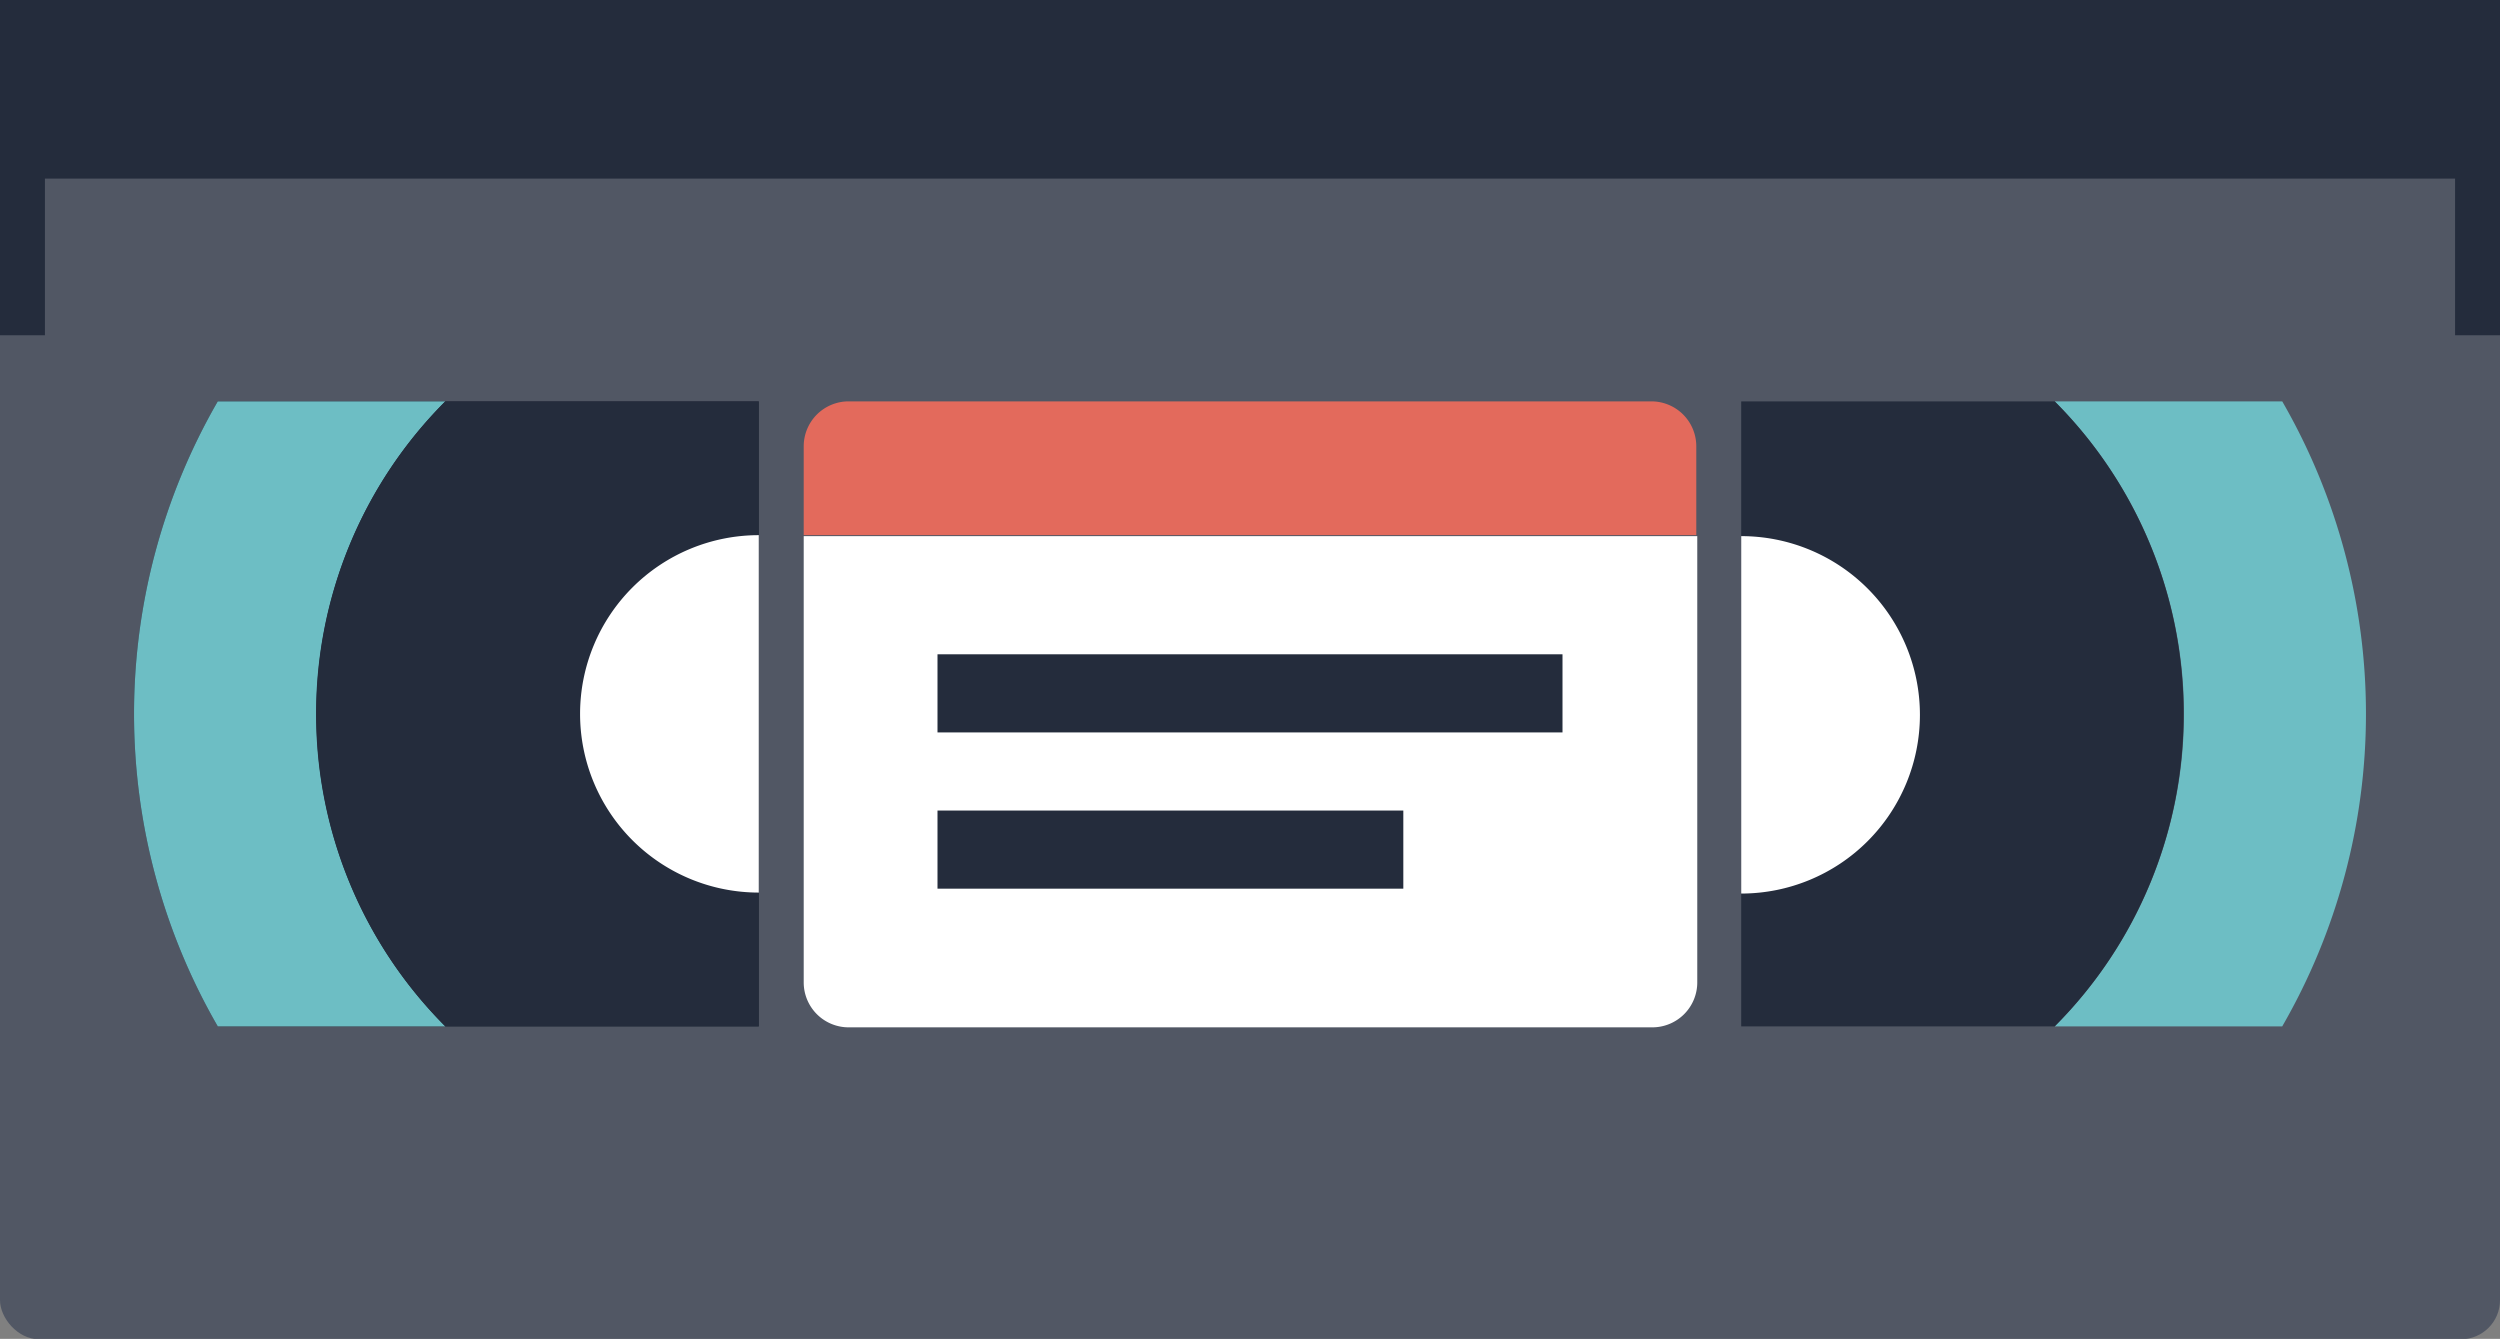 <svg xmlns="http://www.w3.org/2000/svg" viewBox="0 0 256 137.1" xmlns:v="https://vecta.io/nano"><rect x="0" y="0" width="256" height="137.1" fill="#808080" stroke="none"/><rect width="256" height="137.14" rx="4" fill="#515764"/><g fill="#242c3c"><path d="M0 6.9h4.6v27.43H0z"/><path d="M0 0h256v9.14H0z"/><path d="M251.4 6.9h4.6v27.43h-4.6z"/><rect width="256" height="18.29" rx="4"/><path d="M77.7,41.1H22.3a64,64,0,0,0,0,64H77.7v-64Z"/></g><path d="M45.6 41.1H22.3a64 64 0 0 0 0 64h23.3a45.3 45.3 0 0 1 0-64z" fill="#6dbec4"/><path d="M32.4 73.1a45.2 45.2 0 0 0 13.2 32h32.1v-64H45.6a45.2 45.2 0 0 0-13.2 32z" fill="#242c3c"/><path d="M77.7,91.4a18.3,18.3,0,0,1,0-36.6V91.4Z" fill="#fff"/><path d="M210.4 105.1h23.3a64 64 0 0 0 0-64h-23.3a45.3 45.3 0 0 1 0 64z" fill="#6dbec4"/><path d="M223.6 73.1a45.2 45.2 0 0 0-13.2-32h-32.1v64h32.1a45.2 45.2 0 0 0 13.2-32z" fill="#242c3c"/><path d="M178.3,54.9a18.3,18.3,0,0,1,0,36.6V54.9Z" fill="#fff"/><path d="M173.7,45.7a4.6,4.6,0,0,0-4.6-4.6H86.9a4.6,4.6,0,0,0-4.6,4.6v9.1h91.4V45.7Z" fill="#e36a5c"/><path d="M82.3,54.9v45.7a4.6,4.6,0,0,0,4.6,4.6h82.3a4.6,4.6,0,0,0,4.6-4.6V54.9H82.3Z" fill="#fff"/><path d="M96 67h64v8H96zm0 16h47.7v8H96z" fill="#242c3c"/></svg>